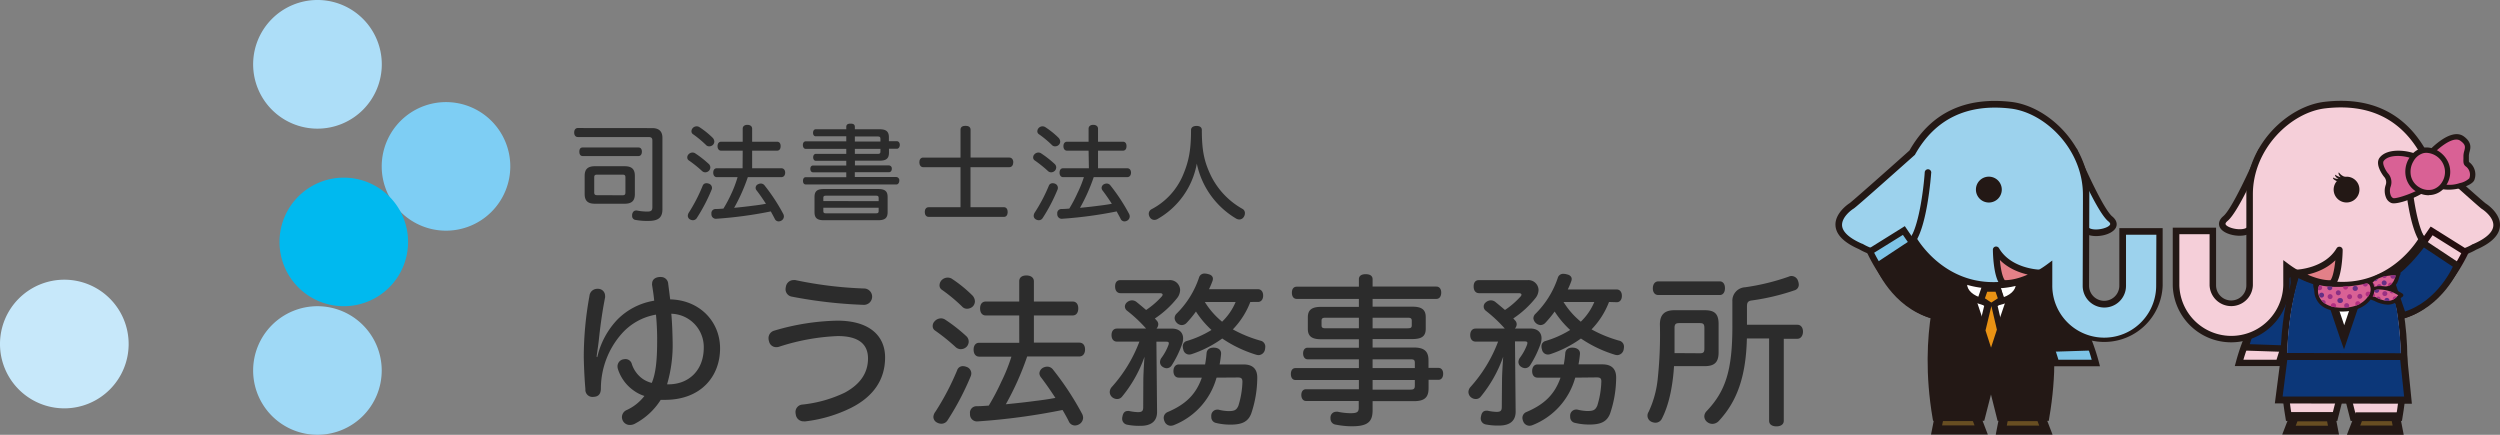 <svg xmlns="http://www.w3.org/2000/svg" xmlns:xlink="http://www.w3.org/1999/xlink" viewBox="0 0 644 112"><rect x="0" y="0" width="644" height="112" fill="#808080" stroke="none"/><defs><style>.cls-1{fill:none;}.cls-2{fill:#addef8;}.cls-3{fill:#7ecef4;}.cls-4{fill:#00b9ef;}.cls-5{fill:#c7e8fa;}.cls-6{fill:#9fd9f6;}.cls-7{fill:#2c2c2c;}.cls-8{fill:#f5cfd9;}.cls-9{fill:#231815;}.cls-10{fill:#0c3779;}.cls-11{fill:#684e22;}.cls-12{fill:#fff;}.cls-13{fill:#e38088;}.cls-14{fill:#230d0e;}.cls-15{fill:#d96195;}.cls-16{clip-path:url(#clip-path);}.cls-17{fill:#893084;}.cls-18{fill:#642f85;}.cls-19{fill:#9a3083;}.cls-20{fill:#a33083;}.cls-21{fill:#b22f81;}.cls-22{clip-path:url(#clip-path-2);}.cls-23{clip-path:url(#clip-path-3);}.cls-24{fill:#7dc4e7;}.cls-25{fill:#e99214;}.cls-26{fill:#9cd2ed;}</style><clipPath id="clip-path"><path class="cls-1" d="M610.47,73.72a.2.2,0,0,1-.06.11c-.22.3-.21.43-.21.43a4.08,4.08,0,0,0,2.1,0h.08c3.91-.11,4.37-1.68,4.73-3,0-.13.08-.24.12-.36C611.65,70.78,610.53,73.6,610.47,73.72Z"/></clipPath><clipPath id="clip-path-2"><path class="cls-1" d="M610.59,75.26l-.1.07c-.35.16-.4.27-.4.28a4.17,4.17,0,0,0,1.86,1l.07,0c3.47,1.78,4.63.63,5.57-.29l.27-.26C613,73.27,610.69,75.17,610.59,75.26Z"/></clipPath><clipPath id="clip-path-3"><path class="cls-1" d="M610.3,76a2.69,2.69,0,0,0,.16-2.59,1.05,1.05,0,0,0-1.07-.37c-.44.1-6.79,1.54-11.9.39a2.27,2.27,0,0,0-.4,1.49,4,4,0,0,0,.13,1c.34,1.26,1.58,3.36,6.14,3.37C608.21,79.34,609.9,76.78,610.3,76Z"/></clipPath></defs><title>アセット 1</title><g id="レイヤー_2" data-name="レイヤー 2"><g id="編集モード"><path class="cls-2" d="M81.77,0A16.57,16.57,0,1,1,65.21,16.57,16.57,16.57,0,0,1,81.77,0"/><path class="cls-3" d="M114.89,26.3A16.56,16.56,0,1,1,98.33,42.86,16.57,16.57,0,0,1,114.89,26.3"/><path class="cls-4" d="M88.61,45.76A16.56,16.56,0,1,1,72,62.33,16.57,16.57,0,0,1,88.61,45.76"/><path class="cls-5" d="M16.56,72.05A16.57,16.57,0,1,1,0,88.61,16.57,16.57,0,0,1,16.56,72.05"/><path class="cls-6" d="M81.77,78.88A16.56,16.56,0,1,1,65.21,95.43,16.56,16.56,0,0,1,81.77,78.88"/><path class="cls-7" d="M168,33c1.75,0,2.64.83,2.64,2.51v18.4c0,2.19-1.11,3-3.64,3a16.53,16.53,0,0,1-3.24-.25,1,1,0,0,1-.92-1.1,1.23,1.23,0,0,1,0-.33c.13-.62.48-1,1-1a.56.56,0,0,1,.22,0,14.56,14.56,0,0,0,2.62.27c1.1,0,1.37-.27,1.37-1.19V36.21c0-.64-.24-.91-1-.91H148.85c-.59,0-.94-.46-.94-1.16s.35-1.16.94-1.16Zm-17.9,7.2c-.57,0-.86-.43-.86-1.13s.29-1.08.86-1.08h14.36c.57,0,.89.4.89,1.08s-.32,1.13-.89,1.13Zm10.8,2.62c1.78,0,2.64.7,2.64,2.48V50c0,1.78-.86,2.48-2.64,2.48h-7.64c-1.78,0-2.65-.7-2.65-2.48v-4.7c0-1.78.87-2.48,2.65-2.48Zm-.57,7.48c.54,0,.78-.14.78-.73V45.69c0-.57-.24-.7-.78-.7h-6.48c-.54,0-.78.13-.78.7v3.86c0,.59.24.73.78.73Z"/><path class="cls-7" d="M182.55,42.21a1.2,1.2,0,0,1,.43.91,1.29,1.29,0,0,1-.3.81,1.37,1.37,0,0,1-1,.46,1.2,1.2,0,0,1-.78-.29,31.6,31.6,0,0,0-3.46-2.78.88.88,0,0,1-.4-.76,1.12,1.12,0,0,1,.29-.76,1.43,1.43,0,0,1,1.06-.51,1.36,1.36,0,0,1,.62.16A26.73,26.73,0,0,1,182.55,42.21Zm.86,6.18a1.09,1.09,0,0,1-.08.43,44.54,44.54,0,0,1-3.83,7.34,1.19,1.19,0,0,1-1,.57,1.58,1.58,0,0,1-.81-.24,1.07,1.07,0,0,1-.51-.92,1.67,1.67,0,0,1,.32-.89A42.41,42.41,0,0,0,181,47.87a1,1,0,0,1,1-.67,1.61,1.61,0,0,1,.59.11A1.15,1.15,0,0,1,183.41,48.39Zm.22-12.85a1.52,1.52,0,0,1,.38.92,1.23,1.23,0,0,1-.33.83,1.37,1.37,0,0,1-1,.41,1.08,1.08,0,0,1-.81-.35,26.85,26.85,0,0,0-3.35-2.78.87.87,0,0,1-.4-.76,1.28,1.28,0,0,1,.32-.81,1.39,1.39,0,0,1,1-.46,1.45,1.45,0,0,1,.65.16A21.73,21.73,0,0,1,183.63,35.54Zm7.69,3.27h-5.56c-.57,0-.92-.46-.92-1.16s.35-1.14.92-1.14h5.56V33.16c0-.62.46-1,1.19-1s1.24.35,1.24,1v3.35h6.43c.59,0,.91.43.91,1.14s-.32,1.16-.91,1.16h-6.43v4.53h7.51c.62,0,1,.46,1,1.13s-.35,1.16-1,1.16h-8.62a46.31,46.31,0,0,1-3.53,7.91c1.59-.16,3.18-.32,4.78-.54,1.13-.13,2.29-.29,3.42-.51-.81-1.24-1.64-2.45-2.4-3.43a1,1,0,0,1,.35-1.59,1.61,1.61,0,0,1,.71-.19,1.19,1.19,0,0,1,1,.51,47.83,47.83,0,0,1,4.8,7.32,1.42,1.42,0,0,1,.16.65,1.25,1.25,0,0,1-.67,1.08,1.42,1.42,0,0,1-.7.19,1.09,1.09,0,0,1-1-.71c-.3-.59-.65-1.21-1-1.86a106.91,106.91,0,0,1-14,1.89,1.15,1.15,0,0,1-1.3-1.16v-.13a1.07,1.07,0,0,1,1.05-1.22c.68,0,1.35-.05,2.05-.11a35.29,35.29,0,0,0,2.08-3.94A29.42,29.42,0,0,0,190,45.63h-5.35c-.56,0-.92-.45-.92-1.16s.36-1.13.92-1.13h6.64Z"/><path class="cls-7" d="M207.55,38.35c-.43,0-.73-.41-.73-1s.3-.94.73-.94H218v-1.3h-7.86c-.43,0-.7-.35-.7-.89s.27-.92.7-.92H218v-.59c0-.59.32-.86,1.11-.86s1.1.27,1.1.86v.59h6.4c1.73,0,2.37.65,2.37,2.08v1h2.08c.44,0,.73.43.73.94s-.29,1-.73,1H229v1c0,1.43-.64,2.07-2.37,2.07h-6.4v1.22H229a.78.78,0,0,1,.73.86c0,.54-.3.89-.73.89h-8.8v1.24H230.9a.83.83,0,0,1,.76.92c0,.54-.3,1-.73,1H207.58c-.46,0-.73-.35-.73-.92s.24-.95.7-.95H218V44.39h-8.53c-.46,0-.73-.35-.73-.89s.27-.86.7-.86H218V41.42h-7.86c-.4,0-.67-.4-.67-.89s.27-.89.67-.89H218V38.35Zm4.67,18.38c-1.75,0-2.4-.6-2.4-2.08V50.74c0-1.46.65-2.05,2.4-2.05h14c1.76,0,2.43.59,2.43,2.05v3.91c0,1.48-.67,2.08-2.43,2.08Zm14.12-4.91V51c0-.48-.22-.59-.7-.59H212.79c-.49,0-.7.11-.7.59v.79Zm-14.25,2.53c0,.49.21.6.7.6h12.85c.48,0,.7-.11.7-.6v-.83H212.09ZM226.8,36.46v-.68c0-.48-.19-.62-.7-.62h-5.89v1.3Zm-6.59,3.18h5.89c.51,0,.7-.13.7-.62v-.67h-6.59Z"/><path class="cls-7" d="M247.43,43.07h-9.61c-.62,0-1-.54-1-1.27s.38-1.21,1-1.21h9.61V33.41c0-.68.48-1,1.29-1s1.3.35,1.3,1v7.18h10c.59,0,1,.48,1,1.21s-.38,1.27-1,1.27H250V53.38h8.64c.59,0,.94.51.94,1.24s-.35,1.25-.94,1.25H239.22c-.62,0-1-.52-1-1.25s.35-1.24,1-1.24h8.21Z"/><path class="cls-7" d="M271.65,42.21a1.2,1.2,0,0,1,.43.91,1.29,1.29,0,0,1-.3.81,1.37,1.37,0,0,1-1,.46,1.2,1.2,0,0,1-.78-.29,31.6,31.6,0,0,0-3.46-2.78.88.88,0,0,1-.4-.76,1.12,1.12,0,0,1,.29-.76,1.43,1.43,0,0,1,1.06-.51,1.36,1.36,0,0,1,.62.16A26.73,26.73,0,0,1,271.65,42.21Zm.86,6.18a1.09,1.09,0,0,1-.08.43,44.54,44.54,0,0,1-3.83,7.34,1.19,1.19,0,0,1-1,.57,1.58,1.58,0,0,1-.81-.24,1.07,1.07,0,0,1-.51-.92,1.67,1.67,0,0,1,.32-.89,42.41,42.41,0,0,0,3.57-6.81,1,1,0,0,1,1-.67,1.61,1.61,0,0,1,.59.11A1.15,1.15,0,0,1,272.51,48.39Zm.22-12.85a1.52,1.52,0,0,1,.38.92,1.23,1.23,0,0,1-.33.83,1.37,1.37,0,0,1-1,.41,1.08,1.08,0,0,1-.81-.35,26.85,26.85,0,0,0-3.35-2.78.87.87,0,0,1-.4-.76,1.28,1.28,0,0,1,.32-.81,1.39,1.39,0,0,1,1-.46,1.49,1.49,0,0,1,.65.16A21.73,21.73,0,0,1,272.73,35.54Zm7.69,3.27h-5.56c-.57,0-.92-.46-.92-1.16s.35-1.14.92-1.14h5.56V33.16c0-.62.46-1,1.19-1s1.24.35,1.24,1v3.35h6.43c.59,0,.91.43.91,1.14s-.32,1.16-.91,1.16h-6.43v4.53h7.5c.63,0,1,.46,1,1.13s-.35,1.16-1,1.16h-8.61a46.31,46.31,0,0,1-3.53,7.91c1.59-.16,3.18-.32,4.78-.54,1.13-.13,2.29-.29,3.42-.51-.81-1.24-1.64-2.45-2.4-3.43a1.15,1.15,0,0,1-.24-.67,1.12,1.12,0,0,1,.59-.92,1.6,1.6,0,0,1,.7-.19,1.19,1.19,0,0,1,1,.51,47.83,47.83,0,0,1,4.8,7.32,1.42,1.42,0,0,1,.16.65,1.25,1.25,0,0,1-.67,1.08,1.42,1.42,0,0,1-.7.19,1.09,1.09,0,0,1-1-.71c-.3-.59-.65-1.21-1-1.86a106.91,106.91,0,0,1-14,1.89,1.15,1.15,0,0,1-1.3-1.16v-.13a1.07,1.07,0,0,1,1.05-1.22c.68,0,1.35-.05,2.05-.11a35.29,35.29,0,0,0,2.08-3.94,29.42,29.42,0,0,0,1.68-4.16h-5.35c-.56,0-.92-.45-.92-1.16s.36-1.13.92-1.13h6.64Z"/><path class="cls-7" d="M298.19,56.41a1.68,1.68,0,0,1-.84.24,1.37,1.37,0,0,1-1.18-.73,1.8,1.8,0,0,1-.25-.86,1.34,1.34,0,0,1,.73-1.17,17.64,17.64,0,0,0,8-8.58c1.51-3.51,2.16-6.4,2.16-11.82,0-.7.6-1.05,1.43-1.05s1.35.35,1.35,1.05c0,5.4.65,8.15,2.24,11.55a19.9,19.9,0,0,0,8.29,8.8,1.24,1.24,0,0,1,.57,1.11,1.65,1.65,0,0,1-.27.89,1.36,1.36,0,0,1-1.16.7,1.68,1.68,0,0,1-.84-.24,21.58,21.58,0,0,1-10.12-14.15A20.62,20.62,0,0,1,298.19,56.41Z"/><path class="cls-7" d="M153.86,92a20.65,20.65,0,0,1,5.25-9.75,17.12,17.12,0,0,1,9.41-4.79c-.12-1.34-.33-2.69-.54-4a1.2,1.2,0,0,1,0-.38c0-1,.71-1.63,1.89-1.72a1.17,1.17,0,0,1,.37,0,1.84,1.84,0,0,1,1.89,1.76c.17,1.31.34,2.61.51,4,7.6.17,12.85,5.72,12.85,12.61,0,7.31-5,13.19-14,13.27H170.2a17.43,17.43,0,0,1-6.72,6.18,2.6,2.6,0,0,1-1.22.29,2,2,0,0,1-1.72-.92,2.11,2.11,0,0,1-.33-1.1,2,2,0,0,1,1.17-1.8A12.09,12.09,0,0,0,166,102a9.91,9.91,0,0,1-2.81-1.43,10.78,10.78,0,0,1-4-5.46,2.46,2.46,0,0,1-.12-.72,1.86,1.86,0,0,1,1.22-1.76,3,3,0,0,1,.79-.13,1.67,1.67,0,0,1,1.64,1.14,7.5,7.5,0,0,0,2.9,4,7.37,7.37,0,0,0,2.27,1c1-2.27,1.39-5.76,1.39-10.59a66.93,66.93,0,0,0-.3-7A15.21,15.21,0,0,0,160.12,86a21.39,21.39,0,0,0-5.33,14c0,1.3-.46,2.18-1.89,2.23a1.83,1.83,0,0,1-2.1-2c-.21-2.31-.38-5.67-.42-8.31a87.74,87.74,0,0,1,1.47-15.72,2,2,0,0,1,2-1.8,1,1,0,0,1,.34,0,1.8,1.8,0,0,1,1.68,1.85,1.26,1.26,0,0,1,0,.38c-.89,4.45-1.35,8.57-1.56,10.46-.12,1.3-.42,3.23-.63,4.79Zm18.36,7c5.17,0,9.07-3.57,9.07-9.45a8.58,8.58,0,0,0-8.36-8.73c.21,2.31.3,4.78.34,7.18a35.92,35.92,0,0,1-1.43,11Z"/><path class="cls-7" d="M228,92.09c0,5.51-2.82,10-8.82,13a36,36,0,0,1-11.68,3.45,1.68,1.68,0,0,1-.42,0A2,2,0,0,1,205,106.8a3.44,3.44,0,0,1-.08-.59,1.92,1.92,0,0,1,1.84-2,33.18,33.18,0,0,0,10.84-3.06c4.08-2.19,6-5.17,6-8.82,0-3.49-2.19-5.76-7.77-5.76a55.73,55.73,0,0,0-15.08,2.73,2.29,2.29,0,0,1-.76.13,1.88,1.88,0,0,1-1.89-1.52,2.46,2.46,0,0,1-.13-.75,2,2,0,0,1,1.52-2,60.76,60.76,0,0,1,16.21-2.56C223.92,82.6,228,86.46,228,92.09Zm-5.25-17.77a2.11,2.11,0,0,1-.25,4.21A118.93,118.93,0,0,1,204,76.42a1.93,1.93,0,0,1-1.64-2,3.54,3.54,0,0,1,.09-.59,2,2,0,0,1,1.93-1.68,2.07,2.07,0,0,1,.5,0A101.68,101.68,0,0,0,222.75,74.32Z"/><path class="cls-7" d="M248.87,86.55a1.91,1.91,0,0,1,.67,1.43,2.06,2.06,0,0,1-.46,1.26,2.18,2.18,0,0,1-1.6.71,2,2,0,0,1-1.22-.46,51.73,51.73,0,0,0-5.37-4.33,1.34,1.34,0,0,1-.63-1.17,1.67,1.67,0,0,1,.46-1.18,2.22,2.22,0,0,1,1.64-.8,2,2,0,0,1,1,.25A41.34,41.34,0,0,1,248.87,86.55Zm1.34,9.62a2,2,0,0,1-.12.67,70.39,70.39,0,0,1-6,11.43,1.87,1.87,0,0,1-1.6.88,2.45,2.45,0,0,1-1.26-.38,1.65,1.65,0,0,1-.79-1.43A2.57,2.57,0,0,1,241,106a66.42,66.42,0,0,0,5.55-10.59A1.52,1.52,0,0,1,248,94.32a2.44,2.44,0,0,1,.92.17A1.79,1.79,0,0,1,250.21,96.17Zm.34-20a2.33,2.33,0,0,1,.59,1.43,1.93,1.93,0,0,1-.51,1.3,2.12,2.12,0,0,1-1.51.63,1.65,1.65,0,0,1-1.26-.54,42,42,0,0,0-5.21-4.33,1.35,1.35,0,0,1-.63-1.18,2,2,0,0,1,.5-1.26,2.19,2.19,0,0,1,1.6-.71,2.07,2.07,0,0,1,1,.25A33.74,33.74,0,0,1,250.55,76.17Zm12,5.09h-8.65c-.89,0-1.43-.72-1.43-1.81s.54-1.77,1.43-1.77h8.65v-5.2c0-1,.71-1.52,1.85-1.52s1.93.55,1.93,1.52v5.2h10c.92,0,1.43.68,1.43,1.77s-.51,1.81-1.43,1.81h-10v7H278c1,0,1.51.72,1.51,1.77s-.54,1.8-1.51,1.8h-13.4a73.74,73.74,0,0,1-5.5,12.31c2.47-.25,4.95-.5,7.43-.84,1.77-.21,3.57-.46,5.34-.8-1.26-1.93-2.57-3.82-3.74-5.33a1.83,1.83,0,0,1-.38-1,1.76,1.76,0,0,1,.92-1.43,2.38,2.38,0,0,1,1.1-.29,1.85,1.85,0,0,1,1.51.79,74.58,74.58,0,0,1,7.48,11.39,2.32,2.32,0,0,1,.25,1,2,2,0,0,1-1.05,1.68,2.16,2.16,0,0,1-1.1.29,1.72,1.72,0,0,1-1.55-1.09c-.46-.93-1-1.89-1.6-2.9a166.54,166.54,0,0,1-21.84,2.94,1.8,1.8,0,0,1-2-1.81v-.21a1.68,1.68,0,0,1,1.64-1.89c1.05,0,2.1-.08,3.2-.16a59.86,59.86,0,0,0,3.23-6.14,44.6,44.6,0,0,0,2.6-6.47h-8.31c-.89,0-1.43-.71-1.43-1.8s.54-1.77,1.43-1.77h10.33Z"/><path class="cls-7" d="M294.52,98c0-1.22.13-3.62.3-6.09a33.73,33.73,0,0,1-5.8,10.29,1.6,1.6,0,0,1-1.3.59,2,2,0,0,1-1.35-.59,1.79,1.79,0,0,1-.5-1.22,2,2,0,0,1,.5-1.26A36.93,36.93,0,0,0,293.51,88h-5.79c-.84,0-1.39-.63-1.39-1.68s.55-1.68,1.39-1.68h7.52a36.35,36.35,0,0,0-4.88-4.58,1.42,1.42,0,0,1-.59-1.09,1.47,1.47,0,0,1,.55-1.1,2,2,0,0,1,1.26-.5,1.88,1.88,0,0,1,1.14.38c.83.67,1.68,1.39,2.52,2.1a21.08,21.08,0,0,0,4-3.45.76.76,0,0,0,.25-.5c0-.21-.21-.38-.71-.38H288.64c-.84,0-1.39-.63-1.39-1.72s.51-1.64,1.35-1.64h12.52A2.62,2.62,0,0,1,304,74.7a3.49,3.49,0,0,1-.75,2.06,25,25,0,0,1-5.76,5.29c.17.17.3.34.46.51a1.4,1.4,0,0,1,.42,1,1.67,1.67,0,0,1-.46,1.09h4c1.81,0,2.86,1,2.86,2.52a4.63,4.63,0,0,1-.25,1.43,26.29,26.29,0,0,1-2.65,5.46,1.57,1.57,0,0,1-1.34.8,1.94,1.94,0,0,1-1-.34,1.46,1.46,0,0,1-.71-1.22,2,2,0,0,1,.29-1A13.64,13.64,0,0,0,301,88.86a2.13,2.13,0,0,0,.09-.42c0-.3-.17-.42-.68-.42h-2.52l.17,18.1c0,2.27-1.38,3.57-4.24,3.57a15.94,15.94,0,0,1-3.49-.29,1.56,1.56,0,0,1-1.26-1.64,2.34,2.34,0,0,1,.09-.54c.16-.89.63-1.35,1.34-1.35a1.14,1.14,0,0,1,.34,0,12.93,12.93,0,0,0,2.27.3c1.09,0,1.38-.3,1.38-1.3Zm18.86-.72a18.4,18.4,0,0,1-10.88,12.18,2.34,2.34,0,0,1-.88.21,1.72,1.72,0,0,1-1.64-1.13,2.55,2.55,0,0,1-.21-.88,1.63,1.63,0,0,1,1-1.51c4.58-1.94,7.31-4.5,8.82-8.87h-5.92c-.88,0-1.39-.67-1.39-1.68s.51-1.72,1.39-1.72h6.76a26.86,26.86,0,0,0,.38-2.9c.08-.92.76-1.47,1.93-1.43s1.81.63,1.81,1.47v.17a26.8,26.8,0,0,1-.38,2.69h6.18c2.35,0,3.52,1.18,3.52,3.36v.21a29.07,29.07,0,0,1-1.55,9.07c-.76,2-2.23,2.86-5.25,2.86a15.24,15.24,0,0,1-3.78-.42,1.52,1.52,0,0,1-1.26-1.55,2.19,2.19,0,0,1,0-.51,1.55,1.55,0,0,1,1.47-1.38,1,1,0,0,1,.34,0,11.75,11.75,0,0,0,2.6.38c1.56,0,2.06-.26,2.56-1.35a22.68,22.68,0,0,0,1.05-6.17c0-.89-.29-1.14-1.17-1.14Zm8.7-19.49a20.8,20.8,0,0,1-4.5,7.06,33,33,0,0,0,7.1,2.9,1.57,1.57,0,0,1,1.26,1.59,4.6,4.6,0,0,1-.08.68,1.75,1.75,0,0,1-1.64,1.46,2.61,2.61,0,0,1-.55-.08,32.35,32.35,0,0,1-8.82-4.2,29.28,29.28,0,0,1-7.81,4,2.22,2.22,0,0,1-.71.13A1.55,1.55,0,0,1,304.81,90a2,2,0,0,1-.12-.68,1.37,1.37,0,0,1,1-1.47A26.38,26.38,0,0,0,312.08,85a24.13,24.13,0,0,1-4-4.75,27.82,27.82,0,0,1-2.35,2.86,1.76,1.76,0,0,1-1.31.63,1.82,1.82,0,0,1-1.25-.55,1.85,1.85,0,0,1-.59-1.26,1.68,1.68,0,0,1,.46-1.09,23.51,23.51,0,0,0,5.84-9.37,1.42,1.42,0,0,1,1.47-1,3,3,0,0,1,.84.13c.84.17,1.26.63,1.26,1.22a1.82,1.82,0,0,1-.09.5,21,21,0,0,1-.92,2.18h12.64c.76,0,1.31.63,1.31,1.64s-.55,1.64-1.31,1.64Zm-11.72,0a20.62,20.62,0,0,0,4.45,5.08,15.13,15.13,0,0,0,3.49-5.08Z"/><path class="cls-7" d="M336.86,92.56c-.76,0-1.18-.68-1.18-1.52s.42-1.47,1.18-1.47h13.19V87.39H340.3c-2.35,0-3.4-.76-3.4-2.65v-3c0-1.93,1.05-2.69,3.4-2.69h9.75V77h-16c-.84,0-1.26-.67-1.26-1.6s.42-1.55,1.26-1.55h16V71.93c0-.88.67-1.3,1.76-1.3s1.77.42,1.77,1.3v1.89H370c.8,0,1.26.63,1.26,1.55S370.84,77,370,77H353.58V79h10.25c2.39,0,3.44.76,3.44,2.69v3c0,1.89-1,2.65-3.44,2.65H353.58v2.18H364.2c2.73,0,3.78,1,3.78,3.32v1.93h2.57c.75,0,1.21.59,1.21,1.52s-.46,1.55-1.21,1.55H368v2.19c0,2.35-1.05,3.31-3.78,3.31H353.58v2.36c0,2.94-1.26,4.11-5.3,4.11a21.38,21.38,0,0,1-4.16-.42,1.53,1.53,0,0,1-1.38-1.59,1.2,1.2,0,0,1,0-.38,1.46,1.46,0,0,1,1.51-1.35,1,1,0,0,1,.38,0,16.3,16.3,0,0,0,3.28.37c1.64,0,2.1-.29,2.1-1.38v-1.77H336.39c-.71,0-1.17-.67-1.17-1.55s.46-1.47,1.17-1.47h13.66V97.89H333.71c-.76,0-1.18-.63-1.18-1.55s.42-1.52,1.18-1.52h16.34V92.56Zm13.19-10.72h-8.49c-.8,0-1.13.13-1.13.76v1.22c0,.63.33.75,1.13.75h8.49Zm3.53,2.73h9c.75,0,1.09-.12,1.09-.75V82.6c0-.63-.34-.76-1.09-.76h-9Zm0,10.25h10.88V93.44c0-.76-.3-.88-1.14-.88h-9.74Zm0,3.07v2.48h9.74c.84,0,1.14-.21,1.14-1V97.89Z"/><path class="cls-7" d="M386.92,98c0-1.22.13-3.62.3-6.09a33.73,33.73,0,0,1-5.8,10.29,1.6,1.6,0,0,1-1.3.59,2,2,0,0,1-1.35-.59,1.79,1.79,0,0,1-.5-1.22,2,2,0,0,1,.5-1.26A36.93,36.93,0,0,0,385.91,88h-5.79c-.84,0-1.39-.63-1.39-1.68s.55-1.68,1.39-1.68h7.52a36.35,36.35,0,0,0-4.88-4.58,1.35,1.35,0,0,1,0-2.19,2,2,0,0,1,1.26-.5,1.88,1.88,0,0,1,1.14.38c.84.67,1.68,1.39,2.52,2.1a21.08,21.08,0,0,0,4-3.45.76.76,0,0,0,.25-.5c0-.21-.21-.38-.71-.38H381c-.84,0-1.39-.63-1.39-1.72s.51-1.64,1.35-1.64h12.52a2.62,2.62,0,0,1,2.85,2.52,3.49,3.49,0,0,1-.75,2.06,25,25,0,0,1-5.76,5.29c.17.17.3.34.46.51a1.4,1.4,0,0,1,.42,1,1.67,1.67,0,0,1-.46,1.09h4c1.81,0,2.86,1,2.86,2.52a4.63,4.63,0,0,1-.25,1.43,26.29,26.29,0,0,1-2.65,5.46,1.57,1.57,0,0,1-1.34.8,1.94,1.94,0,0,1-1-.34,1.46,1.46,0,0,1-.71-1.22,2,2,0,0,1,.29-1,13.64,13.64,0,0,0,1.93-3.49,2.13,2.13,0,0,0,.09-.42c0-.3-.17-.42-.68-.42h-2.52l.17,18.1c0,2.27-1.38,3.57-4.24,3.57a15.94,15.94,0,0,1-3.49-.29,1.57,1.57,0,0,1-1.26-1.64,3,3,0,0,1,.09-.54c.17-.89.63-1.35,1.34-1.35a1.14,1.14,0,0,1,.34,0,12.93,12.93,0,0,0,2.27.3c1.09,0,1.38-.3,1.38-1.3Zm18.86-.72a18.4,18.4,0,0,1-10.88,12.18,2.34,2.34,0,0,1-.88.21,1.72,1.72,0,0,1-1.64-1.13,2.55,2.55,0,0,1-.21-.88,1.63,1.63,0,0,1,1-1.51c4.58-1.94,7.31-4.5,8.82-8.87h-5.92c-.88,0-1.39-.67-1.39-1.68s.51-1.72,1.39-1.72h6.76a26.86,26.86,0,0,0,.38-2.9c.08-.92.76-1.47,1.93-1.43S407,90.2,407,91v.17a24.2,24.2,0,0,1-.38,2.69h6.18c2.35,0,3.52,1.18,3.52,3.36v.21a29.07,29.07,0,0,1-1.55,9.07c-.76,2-2.23,2.86-5.25,2.86a15.3,15.3,0,0,1-3.78-.42,1.52,1.52,0,0,1-1.26-1.55,2.19,2.19,0,0,1,0-.51,1.55,1.55,0,0,1,1.47-1.38,1,1,0,0,1,.34,0,11.84,11.84,0,0,0,2.6.38c1.56,0,2.06-.26,2.56-1.35a22.68,22.68,0,0,0,1.05-6.17c.05-.89-.29-1.14-1.17-1.14Zm8.7-19.49a20.8,20.8,0,0,1-4.5,7.06,33,33,0,0,0,7.1,2.9,1.57,1.57,0,0,1,1.26,1.59,4.6,4.6,0,0,1-.08.68,1.75,1.75,0,0,1-1.64,1.46,2.61,2.61,0,0,1-.55-.08,32.35,32.35,0,0,1-8.82-4.2,29.28,29.28,0,0,1-7.81,4,2.22,2.22,0,0,1-.71.13A1.55,1.55,0,0,1,397.21,90a2,2,0,0,1-.12-.68,1.37,1.37,0,0,1,1-1.47A26.38,26.38,0,0,0,404.48,85a24.13,24.13,0,0,1-4-4.75,27.82,27.82,0,0,1-2.35,2.86,1.76,1.76,0,0,1-1.3.63A2,2,0,0,1,395,82a1.68,1.68,0,0,1,.46-1.09,23.51,23.51,0,0,0,5.84-9.37,1.42,1.42,0,0,1,1.47-1,3,3,0,0,1,.84.13c.84.17,1.26.63,1.26,1.22a1.82,1.82,0,0,1-.09.5,21,21,0,0,1-.92,2.18H416.5c.75,0,1.3.63,1.3,1.64s-.55,1.64-1.3,1.64Zm-11.72,0a20.62,20.62,0,0,0,4.45,5.08,15.13,15.13,0,0,0,3.49-5.08Z"/><path class="cls-7" d="M431.23,94.32c-.33,5.17-1.3,10-3.15,13.57a1.83,1.83,0,0,1-1.64,1,2.56,2.56,0,0,1-1.05-.25,1.74,1.74,0,0,1-1-1.56,1.8,1.8,0,0,1,.3-1A26.06,26.06,0,0,0,427,97.85a106.89,106.89,0,0,0,.59-14.28c0-2.48,1.18-3.66,3.74-3.66h7.77c2.48,0,3.61.84,3.61,3.53v7.35c0,2.61-1.13,3.53-3.61,3.53ZM443,72.48c.89,0,1.35.75,1.35,1.76S443.88,76,443,76H427.2c-.93,0-1.43-.71-1.43-1.72s.5-1.8,1.43-1.8ZM437.87,91c.84,0,1.18-.17,1.18-1.18V84.45c0-1-.34-1.22-1.18-1.22h-5.25c-.88,0-1.26.21-1.26,1.22v3.36c0,1.09,0,2.1,0,3.15ZM450,87.18c-.25,10.08-2.65,16.34-7.27,21.3a2.33,2.33,0,0,1-1.64.71,2.17,2.17,0,0,1-1.34-.5,1.86,1.86,0,0,1-.72-1.43,2,2,0,0,1,.59-1.35c4.87-5.12,6.64-10.46,6.64-21.84V77.68A3.46,3.46,0,0,1,449.55,74a58.39,58.39,0,0,0,11.21-2.73,1.62,1.62,0,0,1,.76-.17,1.77,1.77,0,0,1,1.64,1.22,3,3,0,0,1,.21,1,1.48,1.48,0,0,1-1,1.43,58.43,58.43,0,0,1-11.13,2.65c-.93.12-1.22.5-1.22,1.51v4.75h13c.88,0,1.43.75,1.43,1.76s-.55,1.85-1.43,1.85H459.5v21.13c0,.88-.71,1.43-1.89,1.43s-1.89-.55-1.89-1.43V87.18Z"/><path class="cls-8" d="M590.75,69.72a52.25,52.25,0,0,0-13.94,23.74h10.25s2.35-7.81,4.19-11.93Z"/><path class="cls-9" d="M591.51,67.92l.07,1.76.51,11.82v.2l-.09.17c-1.8,4-4.12,11.75-4.15,11.82l-.17.6h-12l.28-1a52.27,52.27,0,0,1,14.18-24.16Zm-1.09,13.65-.51-11.82,1.4.58a51.68,51.68,0,0,0-13.69,23.33l-.81-1h10.25l-.8.59c.1-.32,2.38-7.9,4.22-12Z"/><path class="cls-10" d="M590.75,69.72s-8,5.22-12.39,19.73l9.71.33s1.34-4.12,3.18-8.24Z"/><path class="cls-9" d="M591.53,68.22l.05,1.46.51,11.82v.2l-.09.17c-1.8,4-3.13,8.13-3.15,8.17l-.18.59-.64,0-9.7-.32-1.08,0,.31-1C582,74.58,590,69.26,590.28,69Zm-1.11,13.35-.51-11.82,1.3.66c-.08,0-7.84,5.26-12,19.27l-.77-1.06,9.7.34-.82.56s1.36-4.2,3.2-8.31Z"/><path class="cls-8" d="M615.7,70.23H591.94s-6.18,14.76-2.35,37.39h11.84l2.38-9.35,2.36,9.35H618c3.85-22.62-2.33-37.39-2.33-37.39"/><path class="cls-9" d="M616.26,69.4l.22.51c.26.61,6.23,15.25,2.37,37.84l-.11.69H605.53l-.16-.62L603,98.47h1.63l-2.39,9.34-.15.63H588.87l-.11-.69c-3.83-22.6,2.15-37.23,2.42-37.83l.21-.52h24.87Zm.94,38.08c3.77-22.1-2.2-36.8-2.27-36.94l.77.51H591.94l.78-.51c-.07.15-6.06,14.83-2.3,36.93l-.83-.68h11.85l-.81.62L603,98.07h1.63l2.36,9.34-.82-.63H618Z"/><polygon class="cls-11" points="601.11 110.8 589.62 110.8 590.96 107.33 600.44 107.33 601.11 110.8"/><path class="cls-9" d="M599.94,111l-.67-3.47,1.16,1H591l1.11-.74-1.34,3.45-1.1-1.57h11.49Zm1.48-4.85.17.94.67,3.47.27,1.38H587.9l.61-1.58,1.34-3.47.29-.74h11.28Z"/><polygon class="cls-11" points="617.77 110.8 606.28 110.8 607.61 107.33 617.11 107.33 617.77 110.8"/><path class="cls-9" d="M616.61,111l-.67-3.45,1.16.94h-9.48l1.1-.76-1.33,3.46-1.11-1.58h11.49Zm1.47-4.84.18,1,.67,3.46.27,1.38H604.56l.61-1.57,1.35-3.48.29-.74h11.27Z"/><path class="cls-10" d="M589.14,91.75c.31-13.42,3.44-21.56,3.44-21.56l6.79,0h9l6.79,0s3,8.09,3.32,21.53Z"/><polygon class="cls-12" points="609.52 70.06 603.82 86.89 598.14 70.07 609.52 70.06"/><path class="cls-9" d="M609.52,71.06H598.14l1-1.3,5.68,16.83h-1.9l5.69-16.82Zm-12.78-2h14.17l-.44,1.31-5.7,16.83L603.82,90l-1-2.82-5.68-16.83Z"/><path class="cls-12" d="M610.94,73.25c0-2.59-3.19-4.68-7.11-4.68s-7.12,2.09-7.11,4.67c0,2,1.92,3.71,4.61,4.38l.93-3.44h3.13l.92,3.44c2.69-.66,4.62-2.37,4.63-4.37"/><path class="cls-9" d="M611.77,73.25c0,2.36-2.07,4.39-5.27,5.17l-.79.2-.21-.8-.92-3.43.8.61h-3.12l.81-.62-.93,3.44-.21.78-.8-.19c-3.19-.79-5.25-2.83-5.25-5.17,0-3.09,3.49-5.5,7.94-5.5s7.95,2.41,7.95,5.5m-5.66,3.56c2.38-.57,4-2,4-3.56,0-2.09-2.85-3.85-6.26-3.85s-6.27,1.76-6.27,3.86c0,1.53,1.6,3,4,3.56l-1,.59.92-3.44.17-.61H606l.16.61.93,3.44Z"/><path class="cls-8" d="M582.51,38.94s-6.36,15-9.25,17.36,2.45,4.19,5.12,3.42,5.8-6.38,6-10.78"/><path class="cls-9" d="M581.74,38.62h0c-1.75,4.11-6.77,15.18-9,17.05-1.54,1.29-1.14,2.49-.88,2.94.95,1.76,4.59,2.53,6.78,1.9,3.3-.95,6.41-7.13,6.63-11.52a.84.84,0,0,0-1.67-.09c-.22,4.35-3.3,9.41-5.42,10-1.68.48-4.4-.26-4.85-1.08-.12-.23.05-.53.49-.91,3-2.47,8.83-16.12,9.49-17.67a.81.81,0,0,0-.44-1.07.84.84,0,0,0-1.1.43"/><path class="cls-8" d="M639.78,53.06c-.58-.32-15.46-13.69-15.46-13.69C618.05,28.15,608.1,26,598.91,27.07S579.51,38,579.5,50v.1h0V73.5a4.74,4.74,0,0,1-9.48,0v-14h-9.47l0,14a14.22,14.22,0,0,0,28.44,0V68.71A23.8,23.8,0,0,0,603.4,73.5c14,0,20.5-11.87,20.5-11.87,5.17,7.34,13.54,2,13.54,2,11-4.69,2.93-10.22,2.34-10.55"/><path class="cls-9" d="M640.2,52.34c.84.48,4,2.87,3.79,5.86-.13,2.38-2.23,4.46-6.22,6.16l.12-.06c-.09.06-9.11,5.7-14.68-2.2l1.42-.08c-.07.12-6.93,12.3-21.23,12.3a24.67,24.67,0,0,1-14.95-4.95l1.36-.66v4.8a15.06,15.06,0,0,1-30.11,0V58.65h11.16V73.5a3.9,3.9,0,0,0,7.8,0V50.13s0-1.33,0-1.33l1.2.6-1.2.73V50c0-12.63,10.61-22.66,20.14-23.77,11.92-1.39,20.76,2.89,26.24,12.71l-.16-.21c5.81,5.21,14.69,13.15,15.35,13.61l0,0M637,62.88l.07,0c3.31-1.42,5.12-3.07,5.21-4.75.13-2.13-2.44-4-3-4.34S628.25,44,623.76,40l-.11-.09-.06-.12c-5.13-9.18-13.41-13.18-24.58-11.88-8.83,1-18.67,10.38-18.67,22.14v.09h0s0,1.34,0,1.34l-1.21-.6,1.21-.74,0,23.37a5.58,5.58,0,0,1-11.15,0v-14l.85.82h-9.48l.84-.83,0,14a13.39,13.39,0,0,0,26.77,0V67l1.34,1a23,23,0,0,0,13.93,4.61c13.28,0,19.69-11.32,19.76-11.43l.65-1.18.77,1.1c4.65,6.58,12.08,2,12.4,1.76h0Z"/><path class="cls-9" d="M619.38,44.57c0,.61,1,15,4.67,18.65a.83.83,0,0,0,1.2-1.15c-2.66-2.67-3.93-13.61-4.2-17.61a.84.84,0,0,0-1.67.11"/><path class="cls-13" d="M591.68,70.25s7.55-.22,10.9-5.89c0,0-.13,7.19-1.87,8.64,0,0-3.55.45-9-2.75"/><path class="cls-9" d="M591.7,71.08a.86.86,0,0,0,.79-.62.83.83,0,0,0-.38-.92c5.12,3,8.46,2.64,8.49,2.63a1.18,1.18,0,0,0-.43.19c1-.83,1.52-5.19,1.58-8a.83.83,0,0,0,.6.81.86.86,0,0,0,1-.39c-3.54,6-11.28,6.3-11.61,6.32m9.55,2.54a.77.77,0,0,1-.43.19c-.15,0-3.9.45-9.58-2.84a.86.86,0,0,1-.37-.92.82.82,0,0,1,.78-.62c.07,0,7.15-.3,10.22-5.49a.84.84,0,0,1,1.56.42c0,1.28-.25,7.65-2.18,9.26"/><path class="cls-9" d="M607.79,48.78a3.32,3.32,0,1,1-3.31-3.26,3.29,3.29,0,0,1,3.31,3.26"/><path class="cls-8" d="M615.5,71s3.18-.16,10.88-11.53l8.68,5.45s-6.19,13.51-16,16.31Z"/><path class="cls-14" d="M616.29,70.73,619.8,81l-1-.53c9.37-2.65,15.47-15.73,15.53-15.86l.3,1-8.68-5.44,1.14-.24c-7.55,11.15-10.93,11.87-11.52,11.89Zm2.18,11.49-.25-.73L614.7,71.26a7.92,7.92,0,0,0-.39-1l1.09-.07s3.15-.65,10.28-11.17l.46-.66.69.42,8.69,5.45.61.38-.31.65c-.25.57-6.46,13.9-16.58,16.78Z"/><path class="cls-10" d="M615.5,71s2.84-.66,8.69-8.4l8.7,5.77s-4,10.06-13.88,12.86Z"/><path class="cls-9" d="M616.29,70.73,619.8,81l-1-.53c9.34-2.64,13.3-12.27,13.33-12.37l.32,1-8.7-5.78,1.14-.19c-5.87,7.76-8.86,8.65-9.18,8.72Zm2.18,11.49-.25-.73L614.7,71.26l-.37-1.09h1.17l-.22,0s2.78-.86,8.25-8.11l.48-.62.66.44,8.69,5.76.56.38-.25.62c-.16.43-4.29,10.47-14.43,13.35Z"/><polygon class="cls-10" points="619.15 91.88 620.32 103.08 587.02 103.03 588.47 91.84 619.15 91.88"/><path class="cls-9" d="M621.3,104,586,103.92l1.68-13L620,91ZM588,102.15l31.3,0-1-9.42-29.1,0Z"/><path class="cls-15" d="M625.48,40s5.75-6.53,8.8-4.34c2.39,1.74,1,3,1,4.44s-.18,1.87.39,2.25a3.31,3.31,0,0,1,1.06,3.78c-.45,1.17-6.08,3.25-9.48,1.25-3.17-1.86-2-.07-2.57.92-.77,1.37-7.24,3.8-8.47,3.34s-1.52-2.62-1.06-3.77a2.7,2.7,0,0,0-.57-2.82c-.41-.49-2-2.83-1.11-4,1.75-2.4,7.17-1.64,9.44-.4S625.48,40,625.48,40Z"/><path class="cls-9" d="M616.64,52.38a1.83,1.83,0,0,1-.63-.09,2.46,2.46,0,0,1-1.36-1.38,4.56,4.56,0,0,1-.09-3.27,2.07,2.07,0,0,0-.46-2.14s-2.43-3-1.15-4.82c2-2.77,7.82-2,10.31-.6.57.31,1,.42,1.27.3a.72.72,0,0,0,.29-.45.66.66,0,0,1,.16-.35c.63-.72,6.25-6.91,9.69-4.45,2.13,1.56,1.76,3,1.48,4a4.44,4.44,0,0,0-.17.95c0,.32,0,.59,0,.82,0,.79,0,.8.11.88a4,4,0,0,1,1.31,4.57c-.35.92-2,1.59-2.7,1.83-2.22.78-5.42,1.12-7.74-.24a6.8,6.8,0,0,0-1.36-.67.57.57,0,0,1,0,.13,2.69,2.69,0,0,1-.28,1.21C624.49,50.08,618.93,52.38,616.64,52.38Zm1.09-12.21c-1.56,0-3,.36-3.69,1.3-.48.67.54,2.52,1.09,3.16a3.38,3.38,0,0,1,.68,3.5,3.21,3.21,0,0,0,.07,2.24,1.2,1.2,0,0,0,.6.66c.93.3,7-1.93,7.64-3a1.69,1.69,0,0,0,.11-.63,1.42,1.42,0,0,1,.62-1.32c.56-.3,1.28-.09,2.77.79a8,8,0,0,0,6,.3,5.09,5.09,0,0,0,2.47-1.23,2.62,2.62,0,0,0-.81-3c-.75-.51-.73-1.15-.7-2,0-.22,0-.47,0-.77a4.84,4.84,0,0,1,.22-1.29c.25-1,.41-1.6-1-2.61-2-1.45-6.28,2.46-7.78,4.12a2,2,0,0,1-1,1.24,2.68,2.68,0,0,1-2.52-.32A11.26,11.26,0,0,0,617.73,40.17Z"/><path class="cls-15" d="M620.44,45.62A5.13,5.13,0,1,0,630.33,43c-.76-2.95-3.83-4.78-6.28-4.15S619.69,42.68,620.44,45.62Z"/><path class="cls-9" d="M625.64,50.3a6.09,6.09,0,0,1-3-.82,5.94,5.94,0,0,1-2.84-3.69h0a6.62,6.62,0,0,1,.77-5,5.63,5.63,0,0,1,3.32-2.66c2.91-.74,6.29,1.46,7.1,4.63a6.2,6.2,0,0,1-.7,4.73,5.25,5.25,0,0,1-4.64,2.77Zm-.59-10.93a3.33,3.33,0,0,0-.84.1,4.27,4.27,0,0,0-2.49,2.05,5.25,5.25,0,0,0-.63,3.93h0a4.59,4.59,0,0,0,2.21,2.85,4.5,4.5,0,0,0,3.31.52,4.22,4.22,0,0,0,2.52-2,4.85,4.85,0,0,0,.55-3.71A5,5,0,0,0,625.05,39.37Z"/><path class="cls-9" d="M602.5,44.41a3,3,0,0,0,1.74,1.2,3.8,3.8,0,0,1-1.07.29S602.08,44.8,602.5,44.41Z"/><path class="cls-9" d="M601.57,45a3,3,0,0,0,2,.67,4.33,4.33,0,0,1-.94.59S601.28,45.54,601.57,45Z"/><path class="cls-9" d="M601,45.74a2.93,2.93,0,0,0,2.1.28,4.69,4.69,0,0,1-.81.76S600.81,46.28,601,45.74Z"/><path class="cls-15" d="M610.06,73.56s1.26-3.47,7.81-3.08c-.7,1.09-.11,4-5.48,4.17C612.39,74.65,608.7,75.4,610.06,73.56Z"/><path class="cls-9" d="M611,75.29a1.81,1.81,0,0,1-1.57-.56c-.25-.38-.17-.85.22-1.4.23-.54,1.87-3.71,8.26-3.33a.46.46,0,0,1,.4.27.48.48,0,0,1,0,.48,3.47,3.47,0,0,0-.29.76c-.4,1.39-1,3.49-5.58,3.62A7,7,0,0,1,611,75.29Zm5.87-4.35c-5.22,0-6.3,2.67-6.35,2.79a.67.67,0,0,1-.06.12c-.21.28-.21.4-.21.4a4.79,4.79,0,0,0,2-.07c4-.12,4.42-1.68,4.78-2.93l.09-.31Z"/><g class="cls-16"><path class="cls-17" d="M616.41,70.55a.63.63,0,0,0-.64.62.64.64,0,0,0,.64.63.63.63,0,1,0,0-1.25"/><path class="cls-18" d="M614.17,72.23a.64.64,0,1,0,.64.64.66.66,0,0,0-.64-.64"/><path class="cls-19" d="M614.22,70.34a.63.63,0,0,0-.65.63.64.64,0,1,0,.65-.63"/><path class="cls-20" d="M611,72.88a.64.64,0,1,0,0,1.27.64.64,0,1,0,0-1.27"/><path class="cls-18" d="M611.84,71.17a.64.64,0,0,0-.64.64.63.63,0,0,0,.64.62.63.63,0,0,0,.64-.62.64.64,0,0,0-.64-.64"/><path class="cls-21" d="M615.81,72.8a.63.63,0,0,0-.64.63.64.64,0,1,0,1.28,0,.64.64,0,0,0-.64-.63"/><path class="cls-19" d="M612.89,73.21a.62.62,0,0,0-.63.62.64.64,0,0,0,1.28,0,.63.63,0,0,0-.65-.63"/></g><path class="cls-15" d="M610.29,74.93s2.78-2.43,8.33,1.08c-1.14.6-2,3.46-6.81,1C611.81,77,608.21,75.89,610.29,74.93Z"/><path class="cls-9" d="M615.12,78.48a7.87,7.87,0,0,1-3.53-1c-.65-.2-2.36-.83-2.42-1.8,0-.45.26-.83.87-1.12s3.43-2.34,8.84,1.08a.49.49,0,0,1,.22.43.48.48,0,0,1-.25.4,3.37,3.37,0,0,0-.63.54A4.11,4.11,0,0,1,615.12,78.48Zm-2-3.9a3.92,3.92,0,0,0-2.49.72l-.12.07a.93.93,0,0,0-.37.25,4.81,4.81,0,0,0,1.84.93c3.51,1.8,4.66.66,5.58-.26l.23-.23A9.42,9.42,0,0,0,613.1,74.58Z"/><g class="cls-22"><path class="cls-20" d="M616.19,74.32a.63.63,0,1,0,.63.63.62.62,0,0,0-.63-.63"/><path class="cls-18" d="M614.87,76.74a.62.62,0,0,0-.64.63.64.64,0,0,0,.64.63.64.64,0,0,0,.65-.63.64.64,0,0,0-.65-.63"/><path class="cls-21" d="M617,76.36a.62.62,0,0,0-.63.63.64.64,0,0,0,.63.64.64.64,0,0,0,.64-.64.63.63,0,0,0-.64-.63"/><path class="cls-19" d="M614.34,75a.64.64,0,0,0-.64.64.61.61,0,0,0,.63.62.62.62,0,0,0,.65-.62.64.64,0,0,0-.64-.64"/><path class="cls-20" d="M612.63,76.4a.63.63,0,1,0,.64.63.64.64,0,0,0-.64-.63"/><path class="cls-18" d="M612.24,74.15a.66.66,0,0,0-.65.63.64.64,0,1,0,.65-.63"/><path class="cls-21" d="M611.15,75.45a.63.63,0,0,0-.64.63.64.64,0,0,0,.64.63.63.63,0,1,0,0-1.26"/></g><path class="cls-15" d="M609.36,72.59s-6.66,1.59-11.85.38c-1.06-.4-2.67,6.79,5.85,6.8S612.68,72.07,609.36,72.59Z"/><path class="cls-9" d="M603.38,80.25h0c-4.41,0-6.13-1.85-6.79-3.4a4.2,4.2,0,0,1,.24-4.09.8.8,0,0,1,.88-.24c5,1.15,11.5-.38,11.57-.4h0a1.87,1.87,0,0,1,1.93.73,3.5,3.5,0,0,1-.08,3.55C609.9,78.81,607,80.25,603.38,80.25Zm-5.91-6.8a3.39,3.39,0,0,0-.16,2.66c.64,2,2.79,3.17,6.05,3.18h0c4.82,0,6.5-2.55,6.89-3.33a2.53,2.53,0,0,0,.16-2.54.92.92,0,0,0-1-.35C609,73.18,602.61,74.62,597.47,73.45Zm-.07,0h0Z"/><g class="cls-23"><path class="cls-20" d="M609.31,72.53a.64.64,0,1,0,.64.63.64.64,0,0,0-.64-.63"/><path class="cls-17" d="M602.35,74.78a.64.64,0,1,0,.64.64.65.65,0,0,0-.64-.64"/><path class="cls-18" d="M606.66,73.66a.62.62,0,0,0-.62.64.61.61,0,0,0,.62.63.64.64,0,1,0,0-1.27"/><path class="cls-21" d="M610.1,75.13a.64.64,0,1,0,0,1.27.64.64,0,0,0,.64-.64.62.62,0,0,0-.64-.63"/><path class="cls-19" d="M607.9,75.7a.63.63,0,1,0,0,1.26.62.62,0,0,0,.64-.63.63.63,0,0,0-.63-.63"/><path class="cls-20" d="M605.26,75.79a.64.64,0,0,0-.64.63.65.65,0,0,0,.64.65.65.65,0,0,0,.64-.65.64.64,0,0,0-.64-.63"/><path class="cls-18" d="M602.83,76.78a.64.64,0,1,0,0,1.27.64.64,0,1,0,0-1.27"/><path class="cls-21" d="M607.38,77.58a.65.65,0,0,0-.65.64.64.64,0,0,0,1.28,0,.64.64,0,0,0-.63-.64"/><path class="cls-19" d="M604.5,78.09a.64.64,0,1,0,.64.63.64.64,0,0,0-.64-.63"/><path class="cls-18" d="M600.16,73.57a.64.64,0,0,0-.65.63.65.65,0,0,0,1.29,0,.64.64,0,0,0-.64-.63"/><path class="cls-21" d="M604.22,73.34a.63.63,0,1,0,.63.63.62.62,0,0,0-.63-.63"/><path class="cls-19" d="M600.25,75.77a.64.64,0,1,0,.63.64.64.64,0,0,0-.63-.64"/><path class="cls-20" d="M597.53,73.49a.64.64,0,1,0,0,1.27.64.64,0,0,0,.65-.63.65.65,0,0,0-.64-.64"/><path class="cls-18" d="M598.05,75.39a.63.63,0,0,0-.64.63.64.64,0,0,0,.64.64.63.63,0,0,0,.63-.64.62.62,0,0,0-.63-.63"/><path class="cls-21" d="M601.14,78.1a.64.64,0,1,0,0,1.27.62.62,0,0,0,.64-.63.64.64,0,0,0-.64-.64"/><path class="cls-19" d="M598.45,77.29a.63.63,0,1,0,.64.63.63.63,0,0,0-.64-.63"/></g><path class="cls-24" d="M526,69.76a52.11,52.11,0,0,1,13.86,23.78l-10.25,0s-2.32-7.82-4.15-11.93Z"/><path class="cls-9" d="M526.58,69.16a52.3,52.3,0,0,1,14.11,24.19l.26,1h-1.07l-10.25,0H529l-.18-.59c0-.08-2.33-7.82-4.12-11.84l-.07-.18v-.19l.55-11.81.08-1.78Zm-.33,12.09c1.82,4.12,4.08,11.71,4.18,12l-.79-.59,10.24,0-.8,1c-3.48-14.06-13.53-23.28-13.62-23.38l1.39-.56-.53,11.81Z"/><path class="cls-9" d="M526,69.76s8,5.25,12.32,19.76l-9.7.31s-1.33-4.13-3.16-8.24Z"/><path class="cls-9" d="M526.48,69.08c.35.21,8.32,5.57,12.66,20.22l.3,1-1.07,0-9.7.31-.64,0-.19-.59s-1.34-4.14-3.13-8.18l-.07-.18v-.19l.55-11.81.06-1.46Zm-.23,12.17c1.82,4.12,3.17,8.29,3.18,8.33l-.82-.57,9.69-.31-.77,1.06c-4.16-14-11.89-19.26-12-19.31l1.3-.65-.53,11.81Z"/><path class="cls-9" d="M501.07,70.18l7.14,0h9.48l7.14,0S531,85,527.06,107.65l-9.48,0-2.38,0-2.34-9.35-2.39,9.34H508.1l-9.48,0c-3.78-22.64,2.45-37.39,2.45-37.39"/><path class="cls-9" d="M501.08,69.36l7.13,0h9.48l7.14,0h.55l.22.51c.25.61,6.2,15.26,2.27,37.85l-.11.69h-.71l-9.48,0h-3l-.15-.63-2.35-9.35h1.62l-2.39,9.34-.17.63h-3l-9.48,0h-.7l-.12-.69C494,85.1,500,70.48,500.29,69.87l.22-.51Zm-2.46,37.38,9.48,0h2.37l-.81.62,2.39-9.34h1.62l2.34,9.35-.81-.63h2.38l9.48,0-.83.68c3.82-22.09-2.11-36.8-2.17-37l.77.53-7.14,0-4.75,0H508.2l-7.13,0,.77-.5c-.07.14-6.09,14.81-2.4,36.92Z"/><polygon class="cls-12" points="507.25 74.89 512.88 91.72 518.62 74.92 507.25 74.89"/><path class="cls-9" d="M508.2,74.58l5.64,16.84h-1.91l5.74-16.81,1,1.3-11.38,0Zm11.38.65L513.84,92l-1,2.81L511.93,92,506.3,75.19l-.44-1.3h1.38l11.38,0H520Z"/><path class="cls-12" d="M505.83,73.23c0-2.59,3.2-4.67,7.13-4.66s7.09,2.11,7.09,4.7c0,2-1.94,3.7-4.64,4.35l-.91-3.44h-3.12l-.94,3.43c-2.69-.67-4.61-2.38-4.61-4.38"/><path class="cls-9" d="M505,73.23c0-3.09,3.51-5.5,8-5.49s7.95,2.45,7.93,5.53c0,2.35-2.07,4.38-5.26,5.15l-.8.2-.23-.79-.9-3.44.81.61h-3.12l.8-.62-.93,3.44-.22.79-.8-.2c-3.18-.78-5.24-2.82-5.24-5.18m4.64,4.17.94-3.44.16-.61h4.41l.16.62.92,3.44-1-.6c2.39-.57,4-2,4-3.56,0-2.09-2.86-3.86-6.25-3.87s-6.29,1.75-6.29,3.84c0,1.54,1.6,3,4,3.57Z"/><polygon class="cls-25" points="512.13 78.46 510.22 77.2 511.27 74.31 514.6 74.33 515.63 77.22 513.71 78.47 515.25 85.04 512.88 92.3 510.56 85.02 512.13 78.46"/><path class="cls-9" d="M511.66,79.15l-1.9-1.26-.54-.36.22-.6,1-2.89.19-.55h4.53l.19.56,1,2.88.21.6-.54.36-1.9,1.26.34-.87,1.53,6.57.06.22-.07.21-2.37,7.26-.8,2.46-.79-2.47-2.33-7.27-.08-.21.06-.23,1.58-6.54Zm-.3,5.63L513.68,92h-1.59l2.37-7.26,0,.44-1.53-6.56-.13-.57.48-.31,1.91-1.26-.33,1-1-2.88.78.55h-3.33l.78-.54-1,2.88-.32-1,1.91,1.26.48.31-.13.57-1.58,6.56Z"/><path class="cls-26" d="M534.36,39s6.31,15,9.2,17.39-2.46,4.17-5.13,3.4-5.78-6.39-6-10.79"/><path class="cls-9" d="M535.13,38.69h0c1.74,4.11,6.73,15.2,9,17.08,1.55,1.29,1.13,2.49.88,2.94-1,1.76-4.6,2.52-6.79,1.88-3.3-1-6.37-7.15-6.59-11.55a.84.84,0,0,1,.81-.86.83.83,0,0,1,.86.78c.21,4.35,3.26,9.42,5.39,10,1.67.48,4.4-.25,4.85-1.08.13-.23,0-.52-.48-.9-3-2.48-8.78-16.15-9.44-17.7a.81.81,0,0,1,.45-1.08.84.84,0,0,1,1.09.44"/><path class="cls-26" d="M477.05,52.94c.58-.33,15.51-13.64,15.51-13.64C498.86,28.11,508.81,26,518,27.09s19.37,10.94,19.34,23v.12h0l-.06,23.37a4.74,4.74,0,0,0,9.48,0l0-14,9.48,0,0,14a14.22,14.22,0,0,1-28.44-.08V68.76a23.82,23.82,0,0,1-14.46,4.74c-14,0-20.45-11.94-20.45-11.94-5.2,7.33-13.54,1.94-13.54,1.94-10.95-4.73-2.9-10.24-2.31-10.56"/><path class="cls-9" d="M476.64,52.23l-.05,0c.66-.46,9.57-8.35,15.4-13.56l-.17.21c5.52-9.81,14.36-14,26.29-12.63,9.52,1.13,20.1,11.21,20.06,23.83v.12L537,49.48l1.21-.6s0,1.33,0,1.33l-.07,23.38a3.9,3.9,0,0,0,7.8,0l0-14v-.82h11.16v.83l0,14A15.06,15.06,0,0,1,527,73.55v-4.8l1.34.67a24.67,24.67,0,0,1-15,4.89c-14.29,0-21.11-12.24-21.18-12.37l1.43.09C488,69.92,479,64.25,478.89,64.19l.13.06c-4-1.72-6.08-3.8-6.2-6.19-.17-3,3-5.36,3.82-5.83m3.17,10.58h0c.31.2,7.74,4.85,12.41-1.72L493,60l.65,1.18c.07.11,6.44,11.46,19.72,11.49a22.93,22.93,0,0,0,13.95-4.56l1.35-1v6.45a13.38,13.38,0,0,0,26.76.08l.05-14,.82.83-9.47,0,.83-.83,0,14a5.58,5.58,0,0,1-11.16,0l.07-23.37,1.2.74-1.21.6s0-1.34,0-1.34h0v-.1c0-11.76-9.77-21.14-18.6-22.2-11.18-1.33-19.46,2.64-24.62,11.8l-.06.12-.11.09c-4.5,4-15.05,13.4-15.66,13.75s-3.08,2.2-3,4.32c.09,1.69,1.9,3.33,5.21,4.76l.06,0Z"/><path class="cls-9" d="M497.48,44.51c-.05.61-1.09,15-4.74,18.64a.84.84,0,0,1-1.18,0,.82.82,0,0,1,0-1.17c2.67-2.65,4-13.59,4.25-17.59a.84.84,0,0,1,1.68.11"/><path class="cls-13" d="M525.09,70.29s-7.56-.25-10.89-5.94c0,0,.12,7.19,1.85,8.65,0,0,3.55.48,9-2.71"/><path class="cls-9" d="M525.07,71.11c-.34,0-8.07-.34-11.59-6.34a.84.84,0,0,0,1.56-.43c0,2.84.55,7.19,1.56,8a1.18,1.18,0,0,0-.43-.19s3.36.37,8.49-2.6a.82.82,0,0,0,.41,1.53m-9.56,2.51c-1.94-1.61-2.13-8-2.14-9.26a.81.81,0,0,1,.61-.8.88.88,0,0,1,.95.38c3,5.21,10.12,5.53,10.19,5.53a.81.81,0,0,1,.78.62.82.82,0,0,1-.38.91c-5.69,3.29-9.43,2.85-9.58,2.82a.86.86,0,0,1-.43-.2"/><path class="cls-9" d="M509,48.77a3.33,3.33,0,1,0,3.34-3.26A3.32,3.32,0,0,0,509,48.77"/><path class="cls-24" d="M501.27,71s-3.18-.18-10.83-11.58l-8.72,5.42s6.15,13.53,16,16.36Z"/><path class="cls-9" d="M501.22,71.77c-.6,0-4-.76-11.48-11.93l1.14.24-8.72,5.41.33-1c.05.13,6.1,13.22,15.47,15.91l-1,.53,3.55-10.21ZM497.5,82C487.39,79.05,481.21,65.7,481,65.14l-.29-.66.6-.38L490,58.68l.68-.43.46.68c7.09,10.55,10.2,11.2,10.23,11.2l1.11.06a7.36,7.36,0,0,0-.41,1l-3.54,10.21-.26.74Z"/><path class="cls-9" d="M501.27,71s-2.84-.68-8.68-8.44l-8.71,5.75s4,10.06,13.85,12.89Z"/><path class="cls-9" d="M501.07,71.76c-.32-.08-3.31-1-9.15-8.74l1.14.19L484.35,69l.31-1c0,.09,4,9.72,13.3,12.4l-1,.53,3.55-10.21ZM497.5,82c-10.15-2.9-14.24-13-14.4-13.39l-.24-.61.56-.37,8.71-5.75.66-.44.48.64c5.45,7.27,8.19,8.12,8.2,8.13l-.21,0h1.17l-.37,1.09-3.54,10.21-.26.74Z"/><polygon class="cls-11" points="515.53 110.8 527.02 110.83 525.69 107.36 516.21 107.34 515.53 110.8"/><path class="cls-9" d="M515.54,109.63l11.49,0-1.13,1.57-1.32-3.46,1.11.75-9.48,0,1.16-1-.68,3.47Zm.67-3.45,9.48,0h.82l.29.74,1.33,3.47.61,1.58H527l-11.49,0H514.1l.27-1.39.68-3.46.19-.94Z"/><polygon class="cls-11" points="498.86 110.76 510.35 110.79 509.03 107.32 499.54 107.28 498.86 110.76"/><path class="cls-9" d="M498.87,109.59l11.49,0-1.11,1.57-1.33-3.46,1.11.76-9.49,0,1.16-.95L500,111Zm.67-3.46,9.5,0h.81l.28.74,1.32,3.47.61,1.59h-1.71l-11.49,0h-1.43l.28-1.39.68-3.46.19-.94Z"/></g></g></svg>